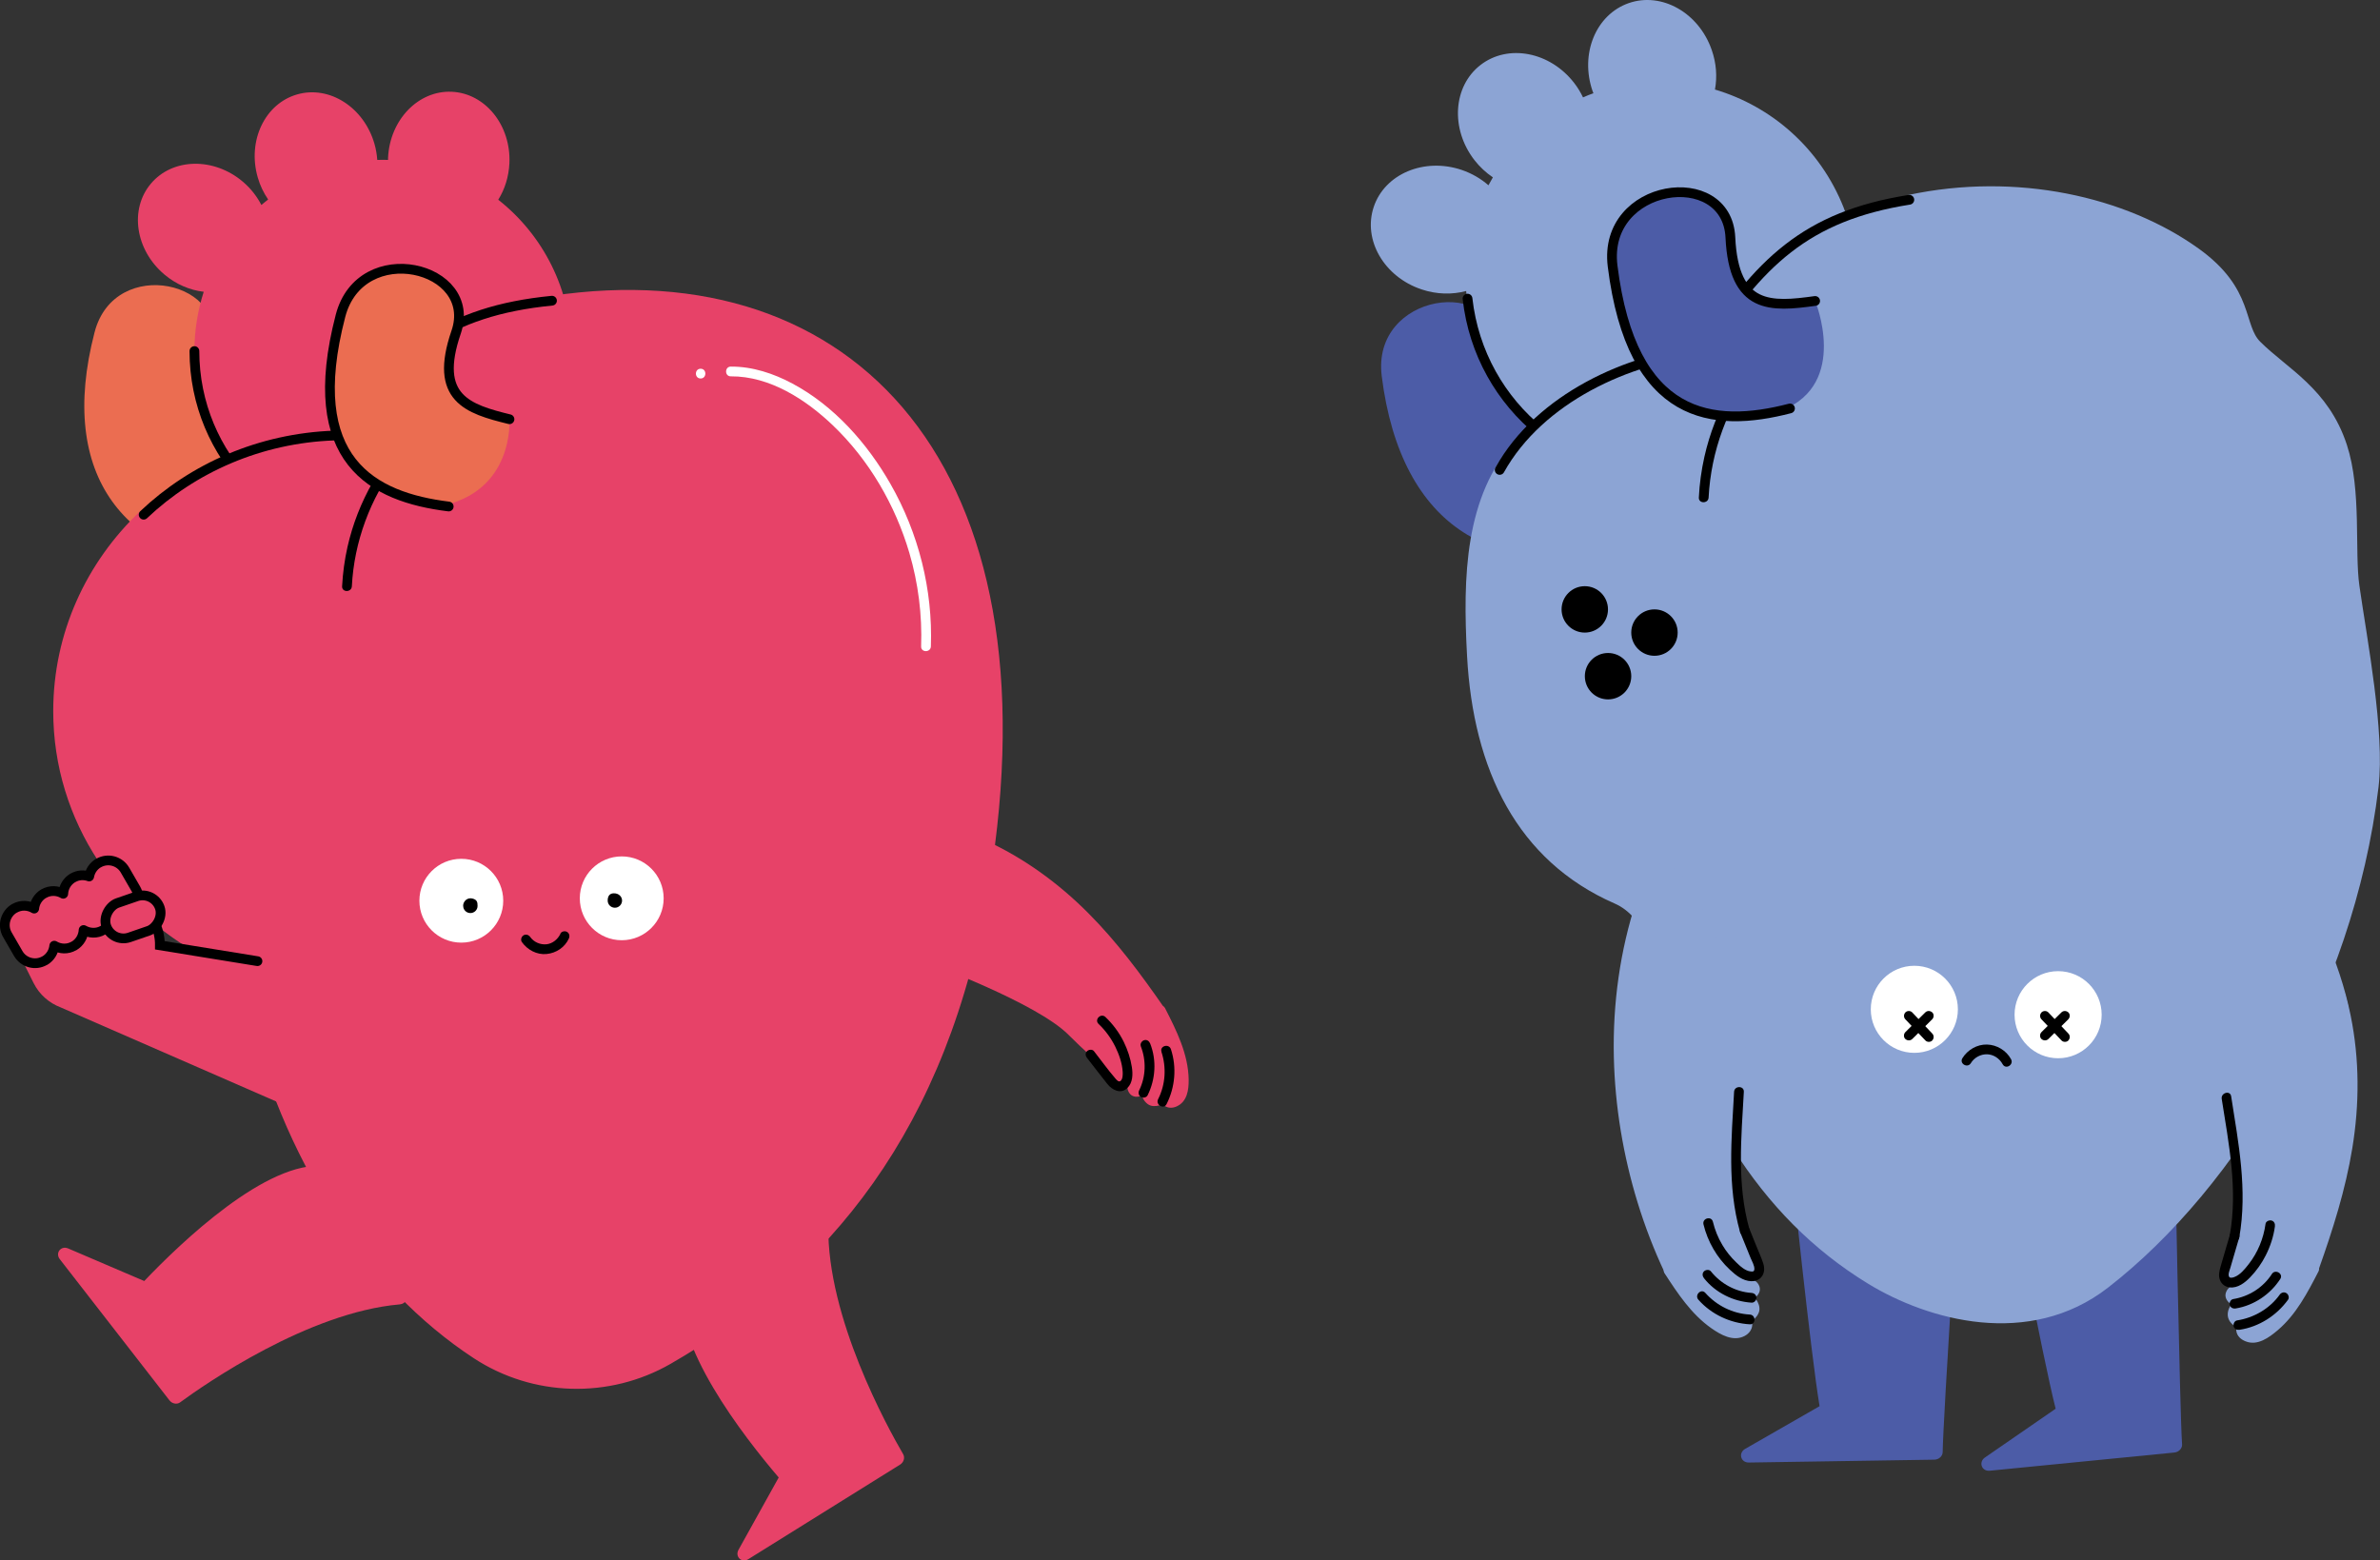 <?xml version="1.0" encoding="UTF-8"?>
<svg id="_レイヤー_2" data-name="レイヤー 2" xmlns="http://www.w3.org/2000/svg" viewBox="0 0 366.15 240.12">
  <rect x="0" y="0" width="366.15" height="240.12" fill="#333333" stroke="none"/>
  <defs>
    <style>
      .cls-1 {
        stroke: #8ca4d4;
      }

      .cls-1, .cls-2, .cls-3, .cls-4, .cls-5, .cls-6 {
        stroke-width: 1.5px;
      }

      .cls-1, .cls-2, .cls-4, .cls-5 {
        fill: none;
      }

      .cls-1, .cls-2, .cls-4, .cls-6 {
        stroke-miterlimit: 10;
      }

      .cls-2 {
        stroke: #e74268;
      }

      .cls-3, .cls-4, .cls-5, .cls-6 {
        stroke: #000;
      }

      .cls-3, .cls-5 {
        stroke-linejoin: round;
      }

      .cls-3, .cls-6, .cls-7 {
        fill: #e74268;
      }

      .cls-4, .cls-5 {
        stroke-linecap: round;
      }

      .cls-8 {
        fill: #4c5ca7;
      }

      .cls-9 {
        fill: #fff;
      }

      .cls-10 {
        fill: #eb6d51;
      }

      .cls-11 {
        fill: #8ca4d4;
      }
    </style>
  </defs>
  <g id="_レイヤー_31" data-name="レイヤー 31">
    <g>
      <g>
        <path class="cls-10" d="M14.55,51.13c-5.8,22.31,4.84,34.81,24.29,36.47,2.93-4.49,5.09-11.88,8.01-16.37-13.96-2.09-18.01-7.43-14.51-17.59,3.49-10.15-14.67-14.53-17.79-2.51Z"/>
        <path class="cls-7" d="M105.07,197.88c-1.87,8.75,9.39,23.22,14.73,29.47l-6.18,11.12c-.59,1.06.48,2.09,1.51,1.45l23.34-14.55c.57-.35.78-1.07.48-1.6-2.41-4.13-11.73-21.01-11.52-35.11.08-5.18-21.25,4.04-22.36,9.21Z"/>
        <path class="cls-7" d="M49.99,179.44c-8.89-.96-22.13,11.73-27.8,17.68l-11.7-5.01c-1.12-.48-2.03.7-1.29,1.65l16.87,21.72c.41.53,1.15.67,1.64.31,3.86-2.83,19.69-13.83,33.74-15.07,5.16-.46-6.2-20.73-11.46-21.29Z"/>
        <path class="cls-7" d="M76.65,30.74c1-1.6,1.62-3.52,1.72-5.62.26-5.85-3.72-10.77-8.87-11s-9.54,4.33-9.8,10.18c0,.1,0,.2,0,.31-.26,0-.52-.02-.78-.02-.29,0-.59.01-.88.02-.06-.82-.19-1.65-.43-2.47-1.61-5.63-6.94-9.04-11.9-7.61-4.96,1.42-7.68,7.14-6.06,12.76.36,1.26.91,2.4,1.6,3.4-.35.28-.7.56-1.04.85-.68-1.32-1.63-2.55-2.86-3.59-4.47-3.78-10.8-3.65-14.13.3-3.33,3.94-2.41,10.2,2.06,13.98,1.82,1.54,3.95,2.42,6.06,2.67-.92,2.87-1.43,5.94-1.43,9.12,0,16.25,12.99,29.43,29.01,29.43s29.01-13.17,29.01-29.43c0-9.47-4.42-17.89-11.27-23.28Z"/>
        <path class="cls-5" d="M29.91,54.02c0,16.25,12.99,29.43,29.01,29.43"/>
        <path class="cls-7" d="M93.85,45.11c-19,1.27-32.94,9.23-42.44,21.9-23.61.84-42.48,19.51-42.48,42.42,0,16.65,9.97,31.05,24.47,38.01,2.6,1.25,4.41,3.68,5.06,6.49,5.58,24.19,18.39,43.67,34.83,54.44,8.85,5.8,20.3,6.12,29.48.85,23.91-13.75,42.43-35.53,48.67-73.3,10.54-63.77-21.9-93.18-57.59-90.8Z"/>
        <path d="M63.92,65.88c-5.21,4.86-8.89,11.32-10.46,18.28-.45,1.99-.72,4.02-.83,6.06-.05.96,1.45.96,1.5,0,.35-6.84,2.82-13.5,6.94-18.96,1.17-1.55,2.49-2.99,3.91-4.32.71-.66-.36-1.72-1.06-1.06h0Z"/>
        <g>
          <path class="cls-2" d="M22.1,79.19c-8.13,7.7-13.16,18.4-13.16,30.24,0,16.65,9.97,31.05,24.47,38.01,2.6,1.25,4.41,3.68,5.06,6.49,5.58,24.19,18.39,43.67,34.83,54.44,8.85,5.8,20.3,6.12,29.48.85,23.91-13.75,42.43-35.53,48.67-73.3,10.54-63.77-20.37-96.54-66.52-89.65"/>
          <path class="cls-4" d="M84.92,46.27c-16.21,1.59-24.01,8.08-33.51,20.75-11.41.41-21.71,4.98-29.31,12.18"/>
        </g>
        <path class="cls-7" d="M24.6,145.46c.01-1.12-.22-2.27-.74-3.35l-4.06-8.45-18.64,9.59,4.01,8.02c.9,1.79,2.4,3.07,4.13,3.73h0s35.11,15.33,35.11,15.33l-4.8-22.44-15.01-2.44Z"/>
        <path class="cls-4" d="M39.61,147.9l-15.01-2.44c.01-1.12-.22-2.27-.74-3.35l-5.32-8.33-17.38,9.47"/>
        <path class="cls-3" d="M15.17,132.8h-.02c-.79.47-1.28,1.23-1.43,2.07-.8-.29-1.7-.25-2.49.21h-.02c-.91.54-1.43,1.47-1.48,2.45-.89-.53-2.03-.58-2.99-.02h-.02c-.86.51-1.37,1.38-1.46,2.3-.9-.54-2.04-.6-3.01-.04h-.02c-1.42.83-1.91,2.65-1.09,4.07l1.67,2.89c.82,1.42,2.64,1.91,4.06,1.09h.02c.86-.51,1.37-1.38,1.46-2.3.9.54,2.04.6,3.01.04h.02c.91-.54,1.43-1.47,1.48-2.45.89.52,2.03.58,2.99.02h.02c.79-.47,1.28-1.23,1.43-2.07.8.29,1.7.25,2.49-.21h.02c1.42-.83,1.91-2.65,1.09-4.07l-1.67-2.89c-.82-1.42-2.64-1.91-4.06-1.09Z"/>
        <rect class="cls-6" x="17.66" y="136.72" width="5.6" height="8.71" rx="2.8" ry="2.8" transform="translate(-106.23 206.43) rotate(-109.03)"/>
        <path class="cls-10" d="M52.38,48.61c-5.8,22.31,7.24,27.07,15.04,29.33,11.78-2.12,10.95-13.43,10.95-13.43-6.39-1.57-11.7-3.22-8.21-13.39,3.49-10.15-14.67-14.53-17.79-2.51Z"/>
        <path class="cls-4" d="M78.38,64.51c-6.39-1.57-11.7-3.22-8.21-13.39,3.49-10.15-14.67-14.53-17.79-2.51-5.8,22.31,4.94,27.88,16.65,29.33"/>
        <g>
          <g>
            <path class="cls-7" d="M175.85,151.08c-9.98-12.99-15.22-15.59-23.97-21.34-5.45-3.59-7.43-1.89-9.83,1.43h0c-2.41,3.32-5.57,12.86.8,17.04,0,0,16.58,6.07,21.52,11.01,4.72,4.72,8.99,8.5,16.42,6.02,2.49-.83-1.38-9.55-4.92-14.16Z"/>
            <rect class="cls-7" x="176.42" y="163.05" width="2.1" height="6.23" rx="1.05" ry="1.05" transform="translate(-11.88 13.68) rotate(-4.27)"/>
            <rect class="cls-7" x="177.79" y="161.29" width="3.83" height="8.16" rx="1.92" ry="1.92" transform="translate(-17 20.64) rotate(-6.28)"/>
            <rect class="cls-7" x="173.93" y="161.94" width="2.37" height="6.23" rx="1.18" ry="1.18" transform="translate(-11.81 13.5) rotate(-4.27)"/>
            <path class="cls-7" d="M173.03,163.25c-.62-1.49-3.1-5.66-3.1-5.66-.99-1.67-2.51-2.01-3.74-1.12-1.52,1.1-.99,2.98-.51,3.54,1.76,2.04,2.95,3.96,4.21,5.25.94.96,2.08,2.13,2.63,1.65.56-.48,1.19-2.03.5-3.67Z"/>
          </g>
          <path class="cls-7" d="M138.89,126.78c6.95,1.44,13.59,4.06,19.47,8.07,5.13,3.5,9.51,7.94,13.39,12.76,2.14,2.66,4.13,5.43,6.07,8.24.55.79,1.85.04,1.3-.76-3.55-5.13-7.29-10.17-11.7-14.59-4.63-4.65-9.99-8.54-15.97-11.25-3.89-1.76-7.98-3.05-12.16-3.91-.94-.2-1.34,1.25-.4,1.45h0Z"/>
          <path class="cls-7" d="M177.95,155.92c1.31,2.55,2.62,5.16,3.18,8,.25,1.24.44,2.73.09,3.97-.13.48-.43.9-.92,1.07-.38.13-.33-.1-.29-.44.09-.84-1.31-1.03-1.47-.2-.03.14.05.03-.15.15-.1.07-.21.11-.33.14-.13.05-.27.07-.41.1-.11.02-.28-.06-.13.02-.38-.2-.66-.96-.54-1.37.24-.81-.96-1.33-1.37-.58-.1.18-.22.31-.41.4-.09.04-.31.07-.27.11-.09-.08-.06-.68-.06-.83-.02-.69.06-1.68-.54-2.17-.74-.61-1.81.45-1.06,1.06.15.12.09.89.1,1.18.02.54.04,1.13.33,1.6.79,1.26,2.65.44,3.21-.6l-1.37-.58c-.33,1.1.36,2.83,1.51,3.18.99.3,2.71-.34,2.92-1.44l-1.47-.2c-.17,1.51,1.15,2.38,2.51,1.77,1.63-.73,1.88-2.52,1.86-4.12-.05-3.93-1.88-7.58-3.63-11-.44-.86-1.73-.1-1.3.76h0Z"/>
          <path d="M175.5,160.98c.86,2.19.8,4.67-.24,6.79-.18.36-.1.81.27,1.03.33.19.85.1,1.03-.27,1.22-2.46,1.4-5.38.39-7.95-.15-.38-.5-.64-.92-.52-.36.1-.67.54-.52.92h0Z"/>
          <path d="M178.68,161.85c.79,2.39.63,5.04-.51,7.29-.44.86.86,1.62,1.3.76,1.32-2.6,1.58-5.67.67-8.45-.3-.91-1.75-.52-1.45.4h0Z"/>
          <path d="M167.25,162.81c1.04,1.33,2.06,2.67,3.11,3.99.75.94,2.05,1.61,3.07.63.86-.82.87-2.15.7-3.23-.21-1.35-.65-2.66-1.25-3.89-.7-1.42-1.66-2.71-2.81-3.81-.7-.67-1.76.39-1.06,1.06,1.06,1.01,1.92,2.19,2.57,3.5.58,1.18,1.07,2.57,1.14,3.89.02.4.02,1.06-.3,1.36s-.67-.18-.87-.41c-1.14-1.33-2.17-2.77-3.25-4.15-.25-.32-.8-.26-1.06,0-.32.31-.25.74,0,1.06h0Z"/>
        </g>
        <g>
          <circle class="cls-9" cx="95.65" cy="138.23" r="6.45"/>
          <circle class="cls-9" cx="70.97" cy="138.6" r="6.45"/>
          <path d="M93.49,138.55c0-.61.27-1.06.88-1.09.82-.04,1.34.52,1.33,1.13s-.51,1.1-1.12,1.09-1.1-.51-1.09-1.12Z"/>
          <path d="M71.25,139.37c0-.61.6-1.37,1.53-1.08.58.18.7.51.69,1.12,0,.61-.51,1.1-1.12,1.09s-1.1-.51-1.09-1.12Z"/>
          <path d="M86.23,143.67c-.41.88-1.24,1.53-2.13,1.63-.97.11-1.97-.33-2.52-1.11-.23-.33-.66-.49-1.03-.27-.33.19-.5.69-.27,1.03.85,1.21,2.31,2,3.81,1.85s2.8-1.03,3.42-2.37c.17-.37.1-.81-.27-1.03-.32-.19-.85-.1-1.03.27h0Z"/>
        </g>
        <path class="cls-9" d="M112.43,57.91c5.99-.04,11.55,3.57,15.72,7.56,5.56,5.32,9.58,12.24,11.75,19.61,1.37,4.67,1.98,9.53,1.81,14.39-.03.97,1.47.96,1.5,0,.31-8.72-1.89-17.44-6.22-25.01-3.57-6.25-8.67-12.02-15.08-15.44-2.91-1.56-6.16-2.63-9.48-2.61-.96,0-.97,1.51,0,1.5h0Z"/>
        <path class="cls-9" d="M107.79,58.24c.96,0,.97-1.5,0-1.5s-.97,1.5,0,1.5h0Z"/>
      </g>
      <path class="cls-8" d="M308.93,180.62s5.23,27.88,7.32,36.15l-10.87,7.5c-1.04.72-.51,2.17.74,2.04l28.4-2.8c.69-.07,1.22-.64,1.18-1.26-.35-4.95-1.13-47.28-1.13-47.28l-25.65,5.65Z"/>
      <path class="cls-8" d="M275.62,179.75s2.91,28.21,4.31,36.63l-11.45,6.57c-1.09.63-.69,2.12.57,2.1l28.54-.44c.69-.01,1.27-.54,1.28-1.16.06-4.96,2.78-47.21,2.78-47.21l-26.03,3.52Z"/>
      <path class="cls-8" d="M212.57,57.86c2.96,23.74,18,31.72,37.4,25.87,1.1-5.45.35-13.4,1.45-18.86-14.26,3.33-20.21-.27-20.73-11.41-.52-11.13-19.71-8.39-18.12,4.4Z"/>
      <path class="cls-11" d="M263.84,13.76c.35-1.93.22-4.02-.5-6.07-1.99-5.74-7.71-8.97-12.77-7.21s-7.55,7.83-5.55,13.57c.04.1.08.2.12.3-.25.09-.51.18-.76.28-.28.11-.56.24-.84.36-.37-.77-.81-1.51-1.36-2.22-3.71-4.81-10.16-6.05-14.4-2.78-4.24,3.27-4.67,9.82-.96,14.63.83,1.07,1.8,1.96,2.85,2.67-.23.4-.46.81-.68,1.22-1.16-1.01-2.55-1.83-4.14-2.37-5.76-1.93-11.81.62-13.51,5.7-1.7,5.08,1.59,10.76,7.35,12.69,2.35.79,4.74.82,6.87.25.21,3.12.9,6.27,2.12,9.35,6.23,15.67,23.79,23.4,39.24,17.27,15.45-6.14,22.92-23.82,16.7-39.49-3.63-9.13-11.11-15.56-19.78-18.13Z"/>
      <path class="cls-5" d="M225.77,45.95c1.88,16.76,16.79,28.84,33.31,26.99"/>
      <path class="cls-11" d="M302.48,29.06c-18.77,1.03-31.95,11.34-40.59,24.98-23.22,2.15-37.62,18.36-36.22,43.88.94,17.25,8.35,34,23.04,40.42,2.63,1.15,4.56,3.58,5.35,6.45,6.87,24.77,16.22,43.87,37.41,54.52,9.48,4.77,24.01,4.71,32.38-1.77,20.96-16.2,35.67-41.52,41.45-77.14,1.18-7.26-2.09-21.45-3.26-32.51,1.29-7.97-1.42-21.11-3.87-23.93-3.26-3.77-8.26-9.24-10.96-10.86-4.46-13.41-9.73-14.05-12.88-16.51,0,0-16.84-8.36-31.86-7.54Z"/>
      <g>
        <path class="cls-1" d="M233.69,68.23c-7.57,8.41-7.91,20.43-7.24,32.7.94,17.25,7.56,30.98,22.25,37.41,2.63,1.15,4.56,3.58,5.35,6.45,6.87,24.77,16.94,41.84,33.75,52.11,9.06,5.53,24.27,9.79,36.04.65,19.74-15.32,37.49-44.59,41.34-76.53.96-8.4-1.72-22.26-2.94-30.77-.78-5.42.35-14.7-1.9-21.57-2.76-8.42-8.93-11.35-13.15-15.57-2.9-2.9-1.01-8.25-9.39-14.26-10.97-7.87-27.61-11.63-44.08-8.11"/>
        <path class="cls-4" d="M293.74,30.74c-15.89,2.52-23.21,9.66-31.85,23.3-11.22,1.04-25,7.19-31.17,18.27"/>
      </g>
      <path d="M273.06,51.33c-5.41,5.05-9.23,11.75-10.85,18.97-.46,2.06-.75,4.16-.85,6.26-.05.96,1.45.96,1.5,0,.36-7.11,2.93-14.03,7.22-19.71,1.21-1.61,2.58-3.09,4.05-4.47.71-.66-.36-1.72-1.06-1.06h0Z"/>
      <path class="cls-8" d="M248.09,40.93c2.96,23.74,17.66,25.55,26.07,22.21,10.37-4.12,5.09-16.83,5.09-16.83-6.77.94-12.52,1.37-13.04-9.77-.52-11.13-19.71-8.39-18.12,4.4Z"/>
      <path class="cls-4" d="M279.25,46.31c-6.77.94-12.52,1.37-13.04-9.77-.52-11.13-19.71-8.39-18.12,4.4,2.96,23.74,15.44,24.99,27.29,21.91"/>
      <g>
        <path class="cls-11" d="M254.16,190.79c-6.5-15.71-4.33-24.39-4.96-35.23-.53-9.24,6.37-22.92,6.37-22.92,4.23-.44,12.69,19.11,13.14,27.01,0,0-3.15,18.04-1.28,25.05,1.79,6.69,2.97,12.49-3.11,17.87-2.04,1.81-7.86-6.2-10.17-11.77Z"/>
        <rect class="cls-11" x="265.79" y="196.83" width="2.18" height="6.46" rx="1.07" ry="1.07" transform="translate(-48.77 307.85) rotate(-55.71)"/>
        <rect class="cls-11" x="263.01" y="197.44" width="3.98" height="8.46" rx="1.96" ry="1.96" transform="translate(-54.41 295.87) rotate(-53.7)"/>
        <rect class="cls-11" x="265.88" y="194.14" width="2.45" height="6.46" rx="1.21" ry="1.21" transform="translate(-46.45 306.86) rotate(-55.71)"/>
        <path class="cls-11" d="M266.57,194.57c-1.01-1.33-3.47-5.72-3.47-5.72-.99-1.76-.5-3.29.94-3.94,1.78-.8,3.19.66,3.44,1.38.92,2.64,2.03,4.71,2.53,6.51.37,1.34.84,2.97.12,3.22s-2.44.01-3.56-1.46Z"/>
      </g>
      <g>
        <path class="cls-11" d="M251.78,138.5c-2.56,7.76-3.68,15.97-3.5,24.13.17,7.59,1.43,15.16,3.66,22.42,1.13,3.68,2.51,7.27,4.15,10.75.41.87,1.7.11,1.3-.76-2.94-6.25-5.02-12.9-6.28-19.69-1.41-7.58-1.74-15.39-.85-23.05.53-4.56,1.53-9.05,2.97-13.41.3-.92-1.14-1.31-1.45-.4h0Z"/>
        <path d="M266.78,168c-.4,7.22-1.08,14.48.91,21.55.26.93,1.71.53,1.45-.4-1.95-6.93-1.25-14.07-.86-21.15.05-.96-1.45-.96-1.5,0h0Z"/>
        <path class="cls-11" d="M256.1,195.95c2,3.09,4.11,6.27,7.16,8.42,1.45,1.02,3.37,2.12,5.13,1.21,1.46-.76,1.68-2.62.05-3.33l-.58,1.37c1.12.38,2.61-.86,2.8-1.94.2-1.18-.93-2.62-2.06-2.89l-.2,1.47c1.24.03,2.95-1.25,2.14-2.61-.27-.46-.77-.76-1.21-1.04-.27-.16-.99-.51-1.02-.72-.15-.95-1.6-.55-1.45.4.12.76,1.01,1.19,1.59,1.55.17.1.74.35.79.57-.02-.09-.08.08-.15.13-.22.16-.41.24-.68.23-.84-.02-1.03,1.28-.2,1.47.43.1.98.74.98,1.19,0-.05,0,.03-.09.14-.08.09-.16.18-.25.26-.13.12-.41.4-.59.33-.79-.27-1.36,1.03-.58,1.37.42.18.58.31.16.61-.58.42-1.28.28-1.9.02-1.28-.54-2.42-1.41-3.43-2.35-2.05-1.93-3.61-4.3-5.13-6.65-.52-.81-1.82-.06-1.3.76h0Z"/>
        <path d="M262.15,196.69c1.77,2.23,4.49,3.58,7.32,3.76.4.03.75-.36.75-.75,0-.43-.34-.72-.75-.75-2.45-.16-4.73-1.41-6.26-3.32-.25-.32-.8-.26-1.06,0-.31.31-.25.74,0,1.06h0Z"/>
        <path d="M261.29,200c2.01,2.26,4.9,3.61,7.91,3.78.96.05.96-1.45,0-1.5-2.63-.14-5.1-1.37-6.85-3.34-.64-.72-1.7.34-1.06,1.06h0Z"/>
        <path d="M267.69,189.55l1.63,4.02c.2.5.62,1.18.58,1.74-.02.35-.21.37-.53.34-.87-.07-1.66-.82-2.28-1.42-.82-.79-1.53-1.67-2.11-2.65-.67-1.12-1.15-2.31-1.46-3.58-.23-.94-1.67-.54-1.45.4.64,2.65,2.06,5.11,4.05,6.97.92.86,1.98,1.73,3.3,1.78.58.02,1.17-.18,1.55-.63.52-.61.52-1.43.28-2.16-.28-.86-.67-1.7-1.01-2.54l-1.08-2.68c-.15-.38-.5-.64-.92-.52-.36.1-.68.54-.52.92h0Z"/>
      </g>
      <g>
        <path class="cls-11" d="M358.1,190.23c4.9-16.28,3.9-22.27,3.45-33.13-.29-6.77-7.6-18.41-7.6-18.41-4.26-.02-13.77,14.1-13.44,22,0,0,4.94,17.64,3.77,24.8s-1.71,12.73,4.88,17.47c2.21,1.59,7.21-6.95,8.95-12.73Z"/>
        <rect class="cls-11" x="345.28" y="197.5" width="2.18" height="6.46" rx="1.07" ry="1.07" transform="translate(277.42 -193.62) rotate(49.99)"/>
        <rect class="cls-11" x="346.41" y="197.91" width="3.98" height="8.46" rx="1.96" ry="1.96" transform="translate(265.37 -192) rotate(47.98)"/>
        <rect class="cls-11" x="344.65" y="194.85" width="2.45" height="6.46" rx="1.21" ry="1.21" transform="translate(275.21 -194.18) rotate(49.99)"/>
        <path class="cls-11" d="M346.13,195.24c.88-1.43,2.89-6.04,2.89-6.04.81-1.85.17-3.33-1.33-3.83-1.85-.62-3.11.97-3.29,1.72-.65,2.72-1.55,4.88-1.87,6.73-.24,1.37-.54,3.04.2,3.22s2.43-.23,3.4-1.8Z"/>
      </g>
      <g>
        <path class="cls-11" d="M356.25,144.48c2.99,6.73,4.8,13.95,4.95,21.32.14,6.44-.95,12.82-2.67,19.01-.95,3.4-2.07,6.76-3.25,10.09-.32.91,1.13,1.3,1.45.4,2.16-6.07,4.12-12.25,5.16-18.62,1.11-6.77,1.12-13.66-.25-20.39-.88-4.33-2.3-8.52-4.1-12.56-.39-.88-1.68-.12-1.3.76h0Z"/>
        <path d="M341.8,169.09c1.09,6.93,2.49,13.92,1.25,20.93-.17.94,1.28,1.35,1.45.4,1.29-7.3-.12-14.51-1.25-21.73-.15-.95-1.59-.55-1.45.4h0Z"/>
        <path class="cls-11" d="M355.36,194.87c-1.27,2.47-2.57,5-4.4,7.11-.87,1-1.86,1.92-3,2.61-.63.38-1.35.71-2.07.35-.45-.23-.45-.39-.03-.62.86-.48.1-1.69-.76-1.3.1-.05-.11-.07-.16-.1-.12-.08-.25-.14-.37-.23-.12-.09-.32-.23-.36-.39-.09-.36.46-1.12.79-1.24.74-.26.69-1.59-.2-1.47-.24.03-.45.02-.67-.09-.05-.03-.33-.28-.29-.17.03.11-.04.02.04-.04.06-.04.11-.12.17-.17.15-.14.31-.27.48-.4.64-.49,1.45-.98,1.5-1.86.06-.96-1.44-.96-1.5,0,.02-.31.09-.11,0-.06s-.22.21-.3.29c-.2.17-.41.32-.61.47-.43.33-.88.67-1.11,1.17-.63,1.37,1.09,2.53,2.31,2.37l-.2-1.47c-1.13.39-2.17,1.91-1.83,3.13s1.98,2.08,3.09,1.58l-.76-1.3c-.66.37-1.19.99-1.07,1.79s.74,1.3,1.43,1.57c1.82.73,3.61-.59,4.94-1.72,2.82-2.39,4.59-5.79,6.26-9.03.44-.86-.85-1.62-1.3-.76h0Z"/>
        <path d="M349.51,196.05c-1.34,2.07-3.53,3.46-5.95,3.85-.4.07-.62.56-.52.92.12.42.52.59.92.52,2.8-.46,5.32-2.17,6.85-4.54.52-.81-.77-1.57-1.3-.76h0Z"/>
        <path d="M350.7,199.25c-1.54,2.13-3.95,3.53-6.54,3.93-.4.06-.62.56-.52.92.12.43.52.59.92.52,2.99-.46,5.67-2.18,7.44-4.62.24-.33.06-.84-.27-1.03-.38-.22-.79-.06-1.03.27h0Z"/>
        <path d="M343.05,190.03c-.48,1.63-.96,3.25-1.43,4.88-.19.67-.36,1.39-.09,2.06s.82,1.05,1.5,1.13c1.24.14,2.34-.72,3.14-1.55.96-.99,1.78-2.14,2.4-3.37.71-1.4,1.2-2.9,1.41-4.45.06-.4-.1-.81-.52-.92-.35-.1-.87.12-.92.52-.31,2.25-1.19,4.4-2.59,6.19-.58.74-1.3,1.65-2.22,1.99-.24.09-.61.18-.76,0-.27-.33.04-1.03.14-1.37.46-1.57.92-3.15,1.38-4.72.27-.93-1.18-1.32-1.45-.4h0Z"/>
      </g>
      <g>
        <circle class="cls-9" cx="316.63" cy="156.14" r="6.7"/>
        <circle class="cls-9" cx="294.51" cy="155.31" r="6.7"/>
        <path d="M303.2,163.6c.53-.87,1.5-1.39,2.49-1.37s1.92.63,2.4,1.52,1.76.09,1.3-.76c-.73-1.34-2.17-2.22-3.7-2.26s-3,.82-3.79,2.11c-.5.83.79,1.58,1.3.76h0Z"/>
      </g>
      <g>
        <path d="M314.07,156.85c.9.95,1.79,1.89,2.69,2.84l.39.41c.27.29.79.29,1.06,0s.29-.76,0-1.06c-.9-.95-1.79-1.89-2.69-2.84l-.39-.41c-.27-.29-.79-.29-1.06,0s-.29.76,0,1.06h0Z"/>
        <path d="M315.13,159.88c.9-.89,1.8-1.77,2.69-2.66l.38-.38c.28-.28.3-.79,0-1.06s-.76-.29-1.06,0c-.9.89-1.8,1.77-2.69,2.66l-.38.38c-.28.28-.3.79,0,1.06s.76.29,1.06,0h0Z"/>
      </g>
      <g>
        <path d="M293.13,156.85c.9.95,1.79,1.89,2.69,2.84l.39.41c.27.29.79.29,1.06,0s.29-.76,0-1.06c-.9-.95-1.79-1.89-2.69-2.84l-.39-.41c-.27-.29-.79-.29-1.06,0s-.29.76,0,1.06h0Z"/>
        <path d="M294.19,159.88c.9-.89,1.8-1.77,2.69-2.66l.38-.38c.28-.28.3-.79,0-1.06s-.76-.29-1.06,0c-.9.89-1.8,1.77-2.69,2.66l-.38.38c-.28.28-.3.79,0,1.06s.76.29,1.06,0h0Z"/>
      </g>
      <g>
        <circle cx="243.81" cy="93.77" r="3.57"/>
        <circle cx="247.39" cy="104.05" r="3.57"/>
        <circle cx="254.53" cy="97.34" r="3.57"/>
      </g>
    </g>
  </g>
</svg>